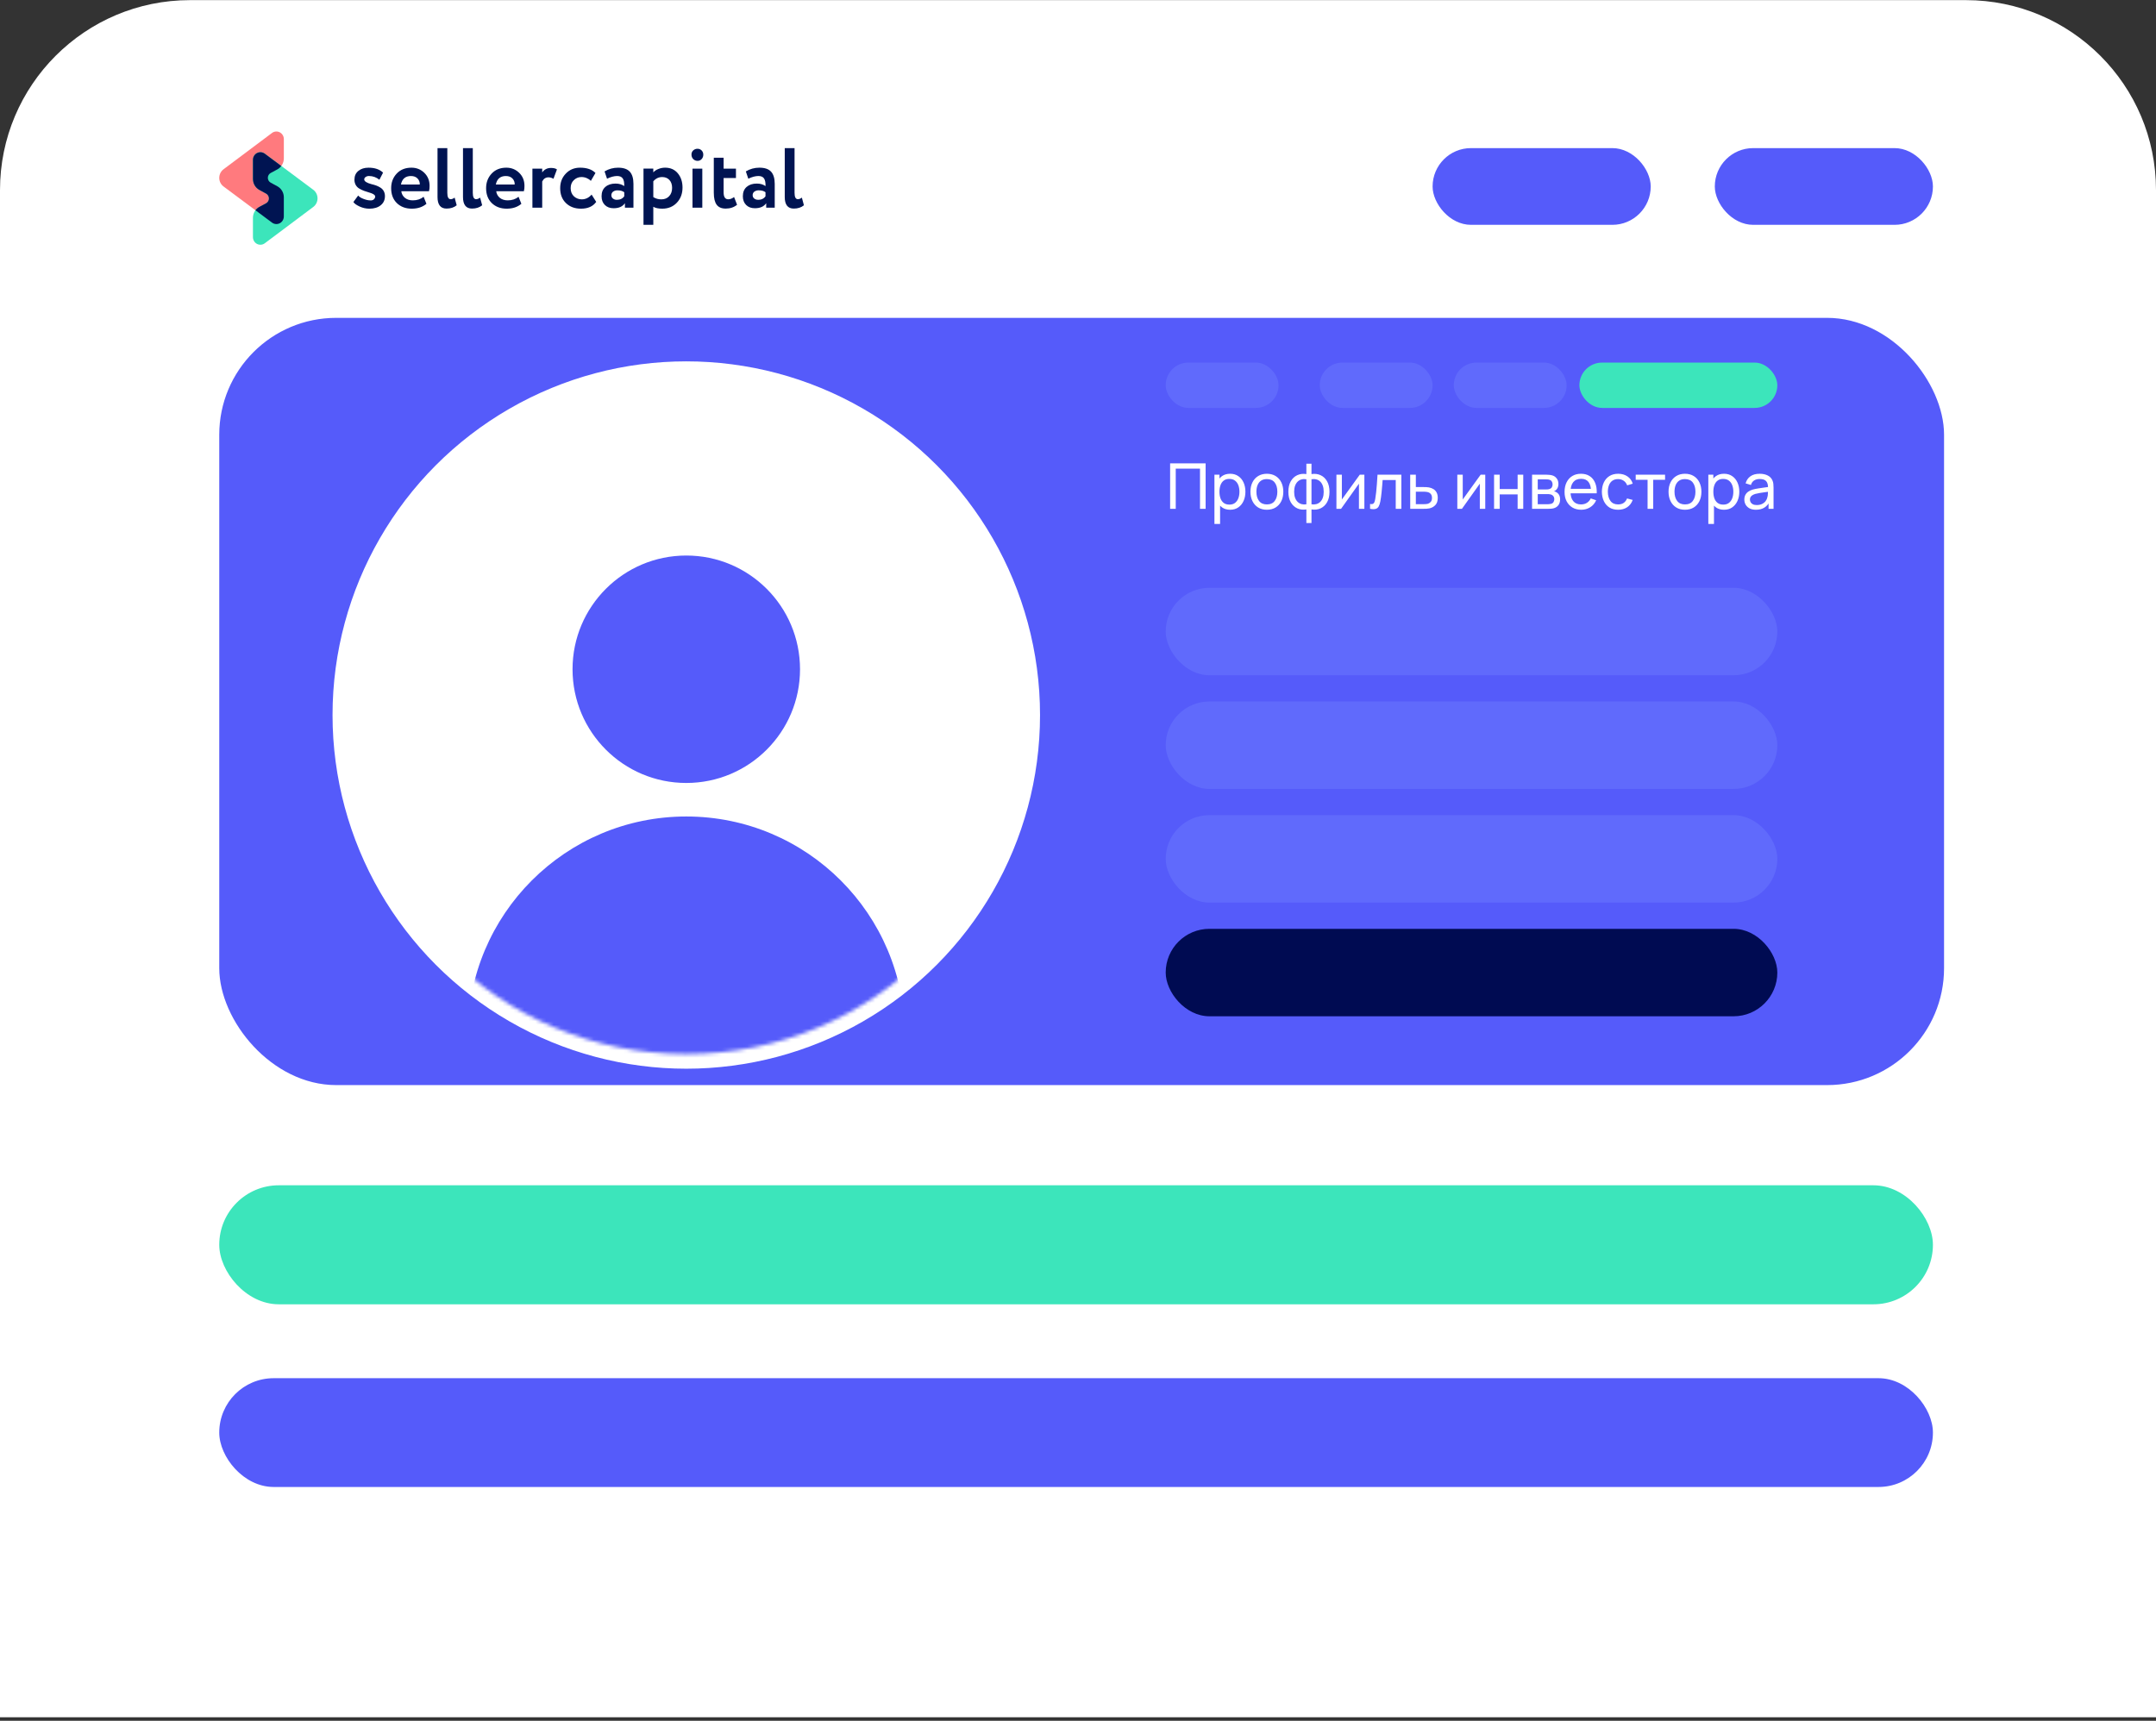<?xml version="1.0" encoding="UTF-8"?> <svg xmlns="http://www.w3.org/2000/svg" width="590" height="471" viewBox="0 0 590 471" fill="none"><rect x="0" y="0" width="590" height="471" fill="#333333" stroke="none"/><path d="M0 52.035C0 23.316 23.281 0.035 52 0.035L538 0.035C566.719 0.035 590 23.316 590 52.035V470.035L0 470.035L0 52.035Z" fill="white"></path><g clip-path="url(#clip0_1017_1632)"><path fill-rule="evenodd" clip-rule="evenodd" d="M96.997 49.153C96.997 48.153 97.355 47.361 98.07 46.776C98.785 46.191 99.71 45.898 100.845 45.897C102.554 45.897 103.882 46.349 104.827 47.253L103.824 49.199C103.019 48.534 102.015 48.173 100.98 48.176C100.649 48.163 100.322 48.259 100.047 48.449C99.799 48.632 99.674 48.85 99.674 49.097C99.674 49.622 100.335 50.057 101.656 50.405C102.09 50.503 102.518 50.626 102.939 50.775C103.341 50.925 103.727 51.116 104.092 51.345C104.476 51.579 104.794 51.91 105.014 52.308C105.237 52.731 105.349 53.206 105.34 53.687C105.34 54.732 104.955 55.563 104.186 56.182C103.417 56.801 102.386 57.114 101.094 57.122C100.169 57.12 99.255 56.917 98.412 56.527C97.527 56.116 96.96 55.706 96.711 55.295L98.016 53.514C98.311 53.877 98.8 54.186 99.485 54.441C100.184 54.709 100.783 54.844 101.281 54.844C101.886 54.908 102.314 54.706 102.563 54.239C102.813 53.771 102.649 53.387 102.073 53.085C101.725 52.915 101.361 52.779 100.987 52.681C100.497 52.536 100.047 52.39 99.635 52.241C99.203 52.077 98.783 51.88 98.381 51.65C97.962 51.421 97.612 51.08 97.367 50.664C97.108 50.205 96.979 49.681 96.995 49.152L96.997 49.153ZM115.928 53.858L116.697 55.783C115.651 56.672 114.314 57.117 112.685 57.117C111.006 57.117 109.638 56.602 108.582 55.572C107.556 54.557 107.043 53.202 107.042 51.505C107.042 49.921 107.548 48.59 108.558 47.513C109.568 46.436 110.913 45.896 112.592 45.895C113.975 45.895 115.149 46.363 116.112 47.3C117.075 48.236 117.557 49.424 117.56 50.865C117.577 51.363 117.522 51.861 117.396 52.343H109.818C109.857 52.703 109.968 53.05 110.142 53.365C110.317 53.679 110.551 53.955 110.833 54.175C111.396 54.617 112.106 54.838 112.965 54.839C114.132 54.839 115.119 54.515 115.926 53.867L115.928 53.858ZM112.474 48.178C110.95 48.178 110.033 48.955 109.722 50.507H114.875C114.893 50.198 114.846 49.888 114.736 49.599C114.626 49.309 114.457 49.048 114.239 48.831C113.801 48.396 113.214 48.18 112.478 48.183L112.474 48.178ZM119.729 53.905V40.539H122.412V52.788C122.412 53.938 122.715 54.517 123.32 54.523C123.663 54.523 124.028 54.38 124.416 54.092L124.976 56.187C124.246 56.789 123.321 57.09 122.201 57.09C120.552 57.09 119.728 56.029 119.728 53.906L119.729 53.905ZM126.701 53.905V40.539H129.383V52.788C129.383 53.938 129.685 54.517 130.291 54.523C130.632 54.523 130.997 54.38 131.387 54.092L131.947 56.187C131.216 56.789 130.291 57.09 129.171 57.09C127.524 57.09 126.7 56.029 126.7 53.906L126.701 53.905ZM141.905 53.857L142.675 55.782C141.635 56.671 140.298 57.117 138.665 57.117C136.986 57.117 135.618 56.602 134.563 55.572C133.537 54.557 133.024 53.202 133.024 51.505C133.024 49.921 133.529 48.59 134.54 47.513C135.55 46.436 136.888 45.896 138.553 45.895C139.936 45.895 141.11 46.363 142.074 47.3C143.039 48.236 143.521 49.424 143.522 50.865C143.539 51.363 143.484 51.861 143.359 52.343H135.794C135.834 52.703 135.944 53.05 136.119 53.364C136.293 53.679 136.528 53.955 136.808 54.175C137.371 54.617 138.083 54.838 138.942 54.839C140.107 54.839 141.094 54.515 141.903 53.867L141.905 53.857ZM138.443 48.178C136.921 48.178 136.002 48.955 135.687 50.507H140.846C140.865 50.198 140.817 49.887 140.708 49.598C140.598 49.309 140.428 49.047 140.21 48.831C139.769 48.396 139.183 48.18 138.451 48.183L138.443 48.178ZM148.375 56.852H145.698V46.155H148.378V47.2C148.954 46.378 149.755 45.967 150.78 45.967C151.51 45.967 152.054 46.102 152.412 46.372L151.457 48.938C151.05 48.683 150.582 48.544 150.103 48.538C149.326 48.538 148.751 48.918 148.378 49.679V56.856L148.375 56.852ZM161.897 53.264L163.156 55.26C162.271 56.498 160.881 57.117 158.987 57.117C157.29 57.117 155.915 56.602 154.86 55.572C153.814 54.557 153.293 53.202 153.297 51.505C153.297 49.905 153.811 48.574 154.837 47.513C155.862 46.434 157.16 45.895 158.73 45.895C160.595 45.895 162.003 46.378 162.953 47.344L161.691 49.505C161.345 49.163 160.936 48.895 160.487 48.715C160.039 48.536 159.56 48.449 159.079 48.459C158.311 48.455 157.573 48.763 157.027 49.314C156.452 49.853 156.164 50.582 156.164 51.501C156.164 52.419 156.46 53.164 157.051 53.735C157.639 54.276 158.404 54.573 159.196 54.566C160.241 54.566 161.143 54.131 161.901 53.259L161.897 53.264ZM166.121 48.915L165.441 46.917C166.564 46.24 167.847 45.887 169.152 45.897C170.612 45.897 171.676 46.261 172.345 46.989C173.013 47.717 173.347 48.833 173.347 50.338V56.85H171.012V55.618C170.391 56.537 169.358 56.997 167.911 56.997C166.917 56.997 166.121 56.699 165.522 56.104C164.924 55.51 164.624 54.714 164.622 53.716C164.622 52.607 164.972 51.751 165.672 51.149C166.372 50.547 167.297 50.246 168.447 50.247C169.396 50.247 170.188 50.477 170.825 50.936C170.856 49.986 170.72 49.287 170.418 48.841C170.115 48.395 169.598 48.173 168.867 48.176C168.063 48.176 167.146 48.422 166.116 48.915H166.121ZM168.801 54.69C169.702 54.69 170.379 54.366 170.83 53.717V52.622C170.393 52.273 169.779 52.099 168.988 52.099C168.556 52.08 168.13 52.205 167.775 52.456C167.625 52.566 167.504 52.713 167.423 52.883C167.339 53.052 167.298 53.239 167.302 53.428C167.298 53.604 167.333 53.778 167.406 53.938C167.48 54.097 167.59 54.236 167.727 54.343C168.034 54.582 168.413 54.704 168.799 54.688L168.801 54.69ZM178.78 61.535H176.096V46.154H178.777V47.176C179.168 46.763 179.647 46.446 180.176 46.251C180.762 46.013 181.387 45.892 182.017 45.894C183.465 45.894 184.616 46.4 185.468 47.414C186.337 48.444 186.772 49.751 186.774 51.335C186.774 52.999 186.261 54.377 185.235 55.471C184.21 56.564 182.874 57.113 181.228 57.117C180.169 57.117 179.353 56.943 178.781 56.594V61.539L178.78 61.535ZM181.181 48.463C180.248 48.463 179.447 48.851 178.78 49.627V53.95C179.444 54.369 180.213 54.583 180.994 54.566C181.879 54.566 182.59 54.274 183.127 53.688C183.665 53.102 183.93 52.34 183.924 51.403C183.924 50.516 183.679 49.803 183.19 49.264C182.701 48.725 182.03 48.456 181.176 48.457L181.181 48.463ZM192.189 56.852H189.507V46.155H192.189V56.852ZM189.227 42.311C189.22 42.095 189.26 41.879 189.343 41.68C189.426 41.481 189.552 41.303 189.71 41.159C190.042 40.859 190.474 40.702 190.916 40.719C191.121 40.719 191.323 40.761 191.511 40.842C191.7 40.922 191.87 41.039 192.014 41.187C192.157 41.336 192.27 41.511 192.345 41.705C192.421 41.898 192.458 42.105 192.454 42.314C192.463 42.54 192.427 42.766 192.349 42.978C192.271 43.19 192.153 43.384 192 43.548C191.861 43.7 191.693 43.821 191.506 43.903C191.32 43.986 191.119 44.028 190.916 44.026C190.695 44.034 190.475 43.996 190.268 43.913C190.062 43.832 189.873 43.708 189.715 43.551C189.554 43.391 189.429 43.199 189.346 42.987C189.262 42.775 189.224 42.547 189.232 42.319L189.227 42.311ZM195.335 52.786V43.174H198.019V46.158H201.397V48.724H198.019V52.622C198.019 53.906 198.438 54.548 199.277 54.548C199.806 54.548 200.342 54.343 200.886 53.932L201.703 56.047C200.846 56.744 199.812 57.093 198.602 57.093C197.467 57.093 196.639 56.74 196.118 56.034C195.598 55.328 195.338 54.248 195.338 52.793L195.335 52.786ZM204.777 48.913L204.102 46.916C205.224 46.238 206.507 45.885 207.811 45.895C209.273 45.895 210.338 46.259 211.006 46.988C211.674 47.716 212.008 48.833 212.008 50.337V56.847H209.674V55.616C209.05 56.536 208.016 56.995 206.573 56.995C205.576 56.995 204.779 56.698 204.182 56.103C203.586 55.508 203.286 54.712 203.285 53.715C203.285 52.606 203.635 51.75 204.334 51.148C205.034 50.546 205.959 50.245 207.11 50.246C208.058 50.246 208.851 50.476 209.488 50.935C209.519 49.984 209.383 49.286 209.08 48.84C208.778 48.394 208.261 48.172 207.53 48.175C206.725 48.175 205.807 48.421 204.774 48.914L204.777 48.913ZM207.454 54.697C208.356 54.697 209.032 54.373 209.482 53.725V52.616C209.045 52.267 208.432 52.093 207.641 52.093C207.211 52.075 206.788 52.2 206.434 52.449C206.284 52.56 206.163 52.706 206.082 52.876C206 53.045 205.961 53.233 205.968 53.422C205.963 53.598 205.998 53.773 206.072 53.932C206.145 54.091 206.255 54.23 206.392 54.337C206.699 54.575 207.078 54.697 207.463 54.682L207.454 54.697ZM214.752 53.912V40.539H217.433V52.788C217.433 53.938 217.736 54.517 218.343 54.523C218.683 54.523 219.048 54.38 219.437 54.092L219.997 56.187C219.266 56.789 218.341 57.09 217.222 57.09C215.574 57.09 214.75 56.03 214.75 53.911L214.752 53.912Z" fill="#001452"></path><path fill-rule="evenodd" clip-rule="evenodd" d="M74.435 60.931L61.17 51.04C60.807 50.77 60.513 50.415 60.309 50.006C60.106 49.597 60 49.145 60 48.686C60 48.227 60.106 47.775 60.309 47.366C60.513 46.957 60.807 46.602 61.17 46.332L74.431 36.396C74.735 36.168 75.094 36.031 75.469 35.999C75.845 35.968 76.221 36.043 76.557 36.217C76.893 36.39 77.175 36.656 77.372 36.983C77.569 37.311 77.674 37.688 77.674 38.073V43.351C77.673 43.968 77.509 44.573 77.198 45.101C76.886 45.63 76.44 46.062 75.907 46.351L74.078 47.337C73.843 47.465 73.647 47.655 73.51 47.888C73.373 48.12 73.3 48.387 73.3 48.658C73.3 48.93 73.373 49.196 73.51 49.429C73.647 49.662 73.843 49.852 74.078 49.979L75.919 50.984C76.451 51.275 76.895 51.709 77.205 52.239C77.514 52.769 77.676 53.375 77.674 53.992V59.254C77.673 59.638 77.569 60.014 77.372 60.341C77.175 60.668 76.893 60.933 76.558 61.107C76.223 61.28 75.847 61.356 75.472 61.325C75.097 61.294 74.738 61.157 74.435 60.931Z" fill="#FF7A7E"></path><path fill-rule="evenodd" clip-rule="evenodd" d="M72.459 42.049L85.724 51.941C86.086 52.211 86.381 52.566 86.584 52.974C86.788 53.383 86.894 53.836 86.894 54.294C86.894 54.753 86.788 55.205 86.584 55.614C86.381 56.023 86.086 56.377 85.724 56.648L72.462 66.584C72.159 66.812 71.799 66.949 71.424 66.981C71.049 67.012 70.672 66.937 70.336 66.763C70.001 66.589 69.718 66.324 69.521 65.996C69.324 65.669 69.22 65.291 69.22 64.907V59.629C69.22 59.012 69.384 58.407 69.695 57.878C70.007 57.35 70.453 56.917 70.987 56.628L72.816 55.642C73.05 55.515 73.247 55.324 73.384 55.092C73.521 54.859 73.593 54.592 73.593 54.321C73.593 54.049 73.521 53.783 73.384 53.55C73.247 53.317 73.05 53.127 72.816 52.999L70.978 51.989C70.447 51.699 70.002 51.267 69.692 50.739C69.382 50.211 69.219 49.607 69.219 48.992V43.73C69.219 43.346 69.323 42.969 69.52 42.641C69.716 42.314 69.998 42.048 70.334 41.874C70.669 41.7 71.045 41.624 71.42 41.655C71.795 41.686 72.155 41.822 72.459 42.049Z" fill="#3CE5BB"></path><path fill-rule="evenodd" clip-rule="evenodd" d="M72.815 55.635L70.985 56.62C70.565 56.848 70.198 57.166 69.908 57.551L74.433 60.925C74.737 61.152 75.096 61.288 75.471 61.319C75.846 61.35 76.222 61.274 76.557 61.1C76.893 60.926 77.174 60.66 77.371 60.333C77.568 60.005 77.672 59.628 77.671 59.244V53.992C77.671 53.377 77.508 52.773 77.198 52.245C76.888 51.717 76.445 51.285 75.913 50.995L74.072 49.991C73.837 49.863 73.641 49.673 73.504 49.44C73.367 49.208 73.295 48.941 73.295 48.67C73.295 48.398 73.367 48.132 73.504 47.899C73.641 47.666 73.837 47.476 74.072 47.349L75.901 46.363C76.321 46.135 76.689 45.817 76.979 45.432L72.454 42.057C72.151 41.832 71.793 41.697 71.419 41.667C71.046 41.636 70.671 41.712 70.337 41.884C70.003 42.057 69.721 42.32 69.524 42.646C69.327 42.971 69.221 43.345 69.219 43.728V48.99C69.219 49.605 69.382 50.209 69.692 50.737C70.001 51.265 70.445 51.697 70.977 51.987L72.817 52.991C73.052 53.119 73.248 53.31 73.385 53.543C73.521 53.776 73.593 54.042 73.593 54.314C73.593 54.585 73.52 54.852 73.383 55.084C73.246 55.317 73.049 55.507 72.815 55.635Z" fill="#001452"></path></g><rect x="60" y="87" width="472" height="210" rx="32" fill="#555BFA"></rect><rect x="60" y="324.426" width="468.953" height="32.574" rx="16.287" fill="#3CE5BB"></rect><rect x="469.266" y="40.539" width="59.688" height="21" rx="10.5" fill="#555BFA"></rect><rect x="392.039" y="40.539" width="59.688" height="21" rx="10.5" fill="#555BFA"></rect><rect x="60" y="377.227" width="468.953" height="29.773" rx="14.887" fill="#555BFA"></rect><rect x="319" y="160.887" width="167.375" height="23.938" rx="11.969" fill="#606AFC"></rect><rect x="319" y="192" width="167.375" height="23.938" rx="11.969" fill="#606AFC"></rect><rect x="319" y="223.113" width="167.375" height="23.938" rx="11.969" fill="#606AFC"></rect><rect x="432.211" y="99.242" width="54.164" height="12.41" rx="6.205" fill="#3CE5BB"></rect><rect x="397.836" y="99.242" width="30.883" height="12.41" rx="6.205" fill="#606AFC"></rect><rect x="361.156" y="99.242" width="30.883" height="12.41" rx="6.205" fill="#606AFC"></rect><rect x="319" y="99.242" width="30.883" height="12.41" rx="6.205" fill="#606AFC"></rect><rect x="319" y="254.227" width="167.375" height="23.938" rx="11.969" fill="#000B52"></rect><path d="M320.21 139.266V126.822H329.923V139.266H328.385V128.282H321.748V139.266H320.21ZM336.631 139.525C335.755 139.525 335.018 139.309 334.419 138.877C333.82 138.439 333.365 137.848 333.053 137.105C332.748 136.356 332.595 135.518 332.595 134.591C332.595 133.652 332.748 132.81 333.053 132.067C333.365 131.324 333.82 130.739 334.419 130.313C335.024 129.887 335.764 129.674 336.64 129.674C337.504 129.674 338.247 129.89 338.869 130.322C339.497 130.748 339.978 131.333 340.312 132.076C340.646 132.819 340.813 133.657 340.813 134.591C340.813 135.524 340.646 136.362 340.312 137.105C339.978 137.848 339.497 138.439 338.869 138.877C338.247 139.309 337.501 139.525 336.631 139.525ZM332.336 143.413V129.933H333.71V136.803H333.883V143.413H332.336ZM336.441 138.116C337.057 138.116 337.567 137.961 337.97 137.65C338.374 137.339 338.676 136.918 338.878 136.388C339.079 135.852 339.18 135.253 339.18 134.591C339.18 133.934 339.079 133.341 338.878 132.81C338.682 132.28 338.377 131.86 337.962 131.549C337.553 131.238 337.031 131.082 336.398 131.082C335.793 131.082 335.292 131.232 334.894 131.532C334.497 131.825 334.2 132.237 334.004 132.767C333.808 133.292 333.71 133.899 333.71 134.591C333.71 135.27 333.805 135.878 333.995 136.414C334.191 136.944 334.491 137.362 334.894 137.667C335.297 137.967 335.813 138.116 336.441 138.116ZM346.683 139.525C345.755 139.525 344.955 139.315 344.281 138.894C343.612 138.473 343.097 137.892 342.734 137.148C342.371 136.405 342.189 135.553 342.189 134.591C342.189 133.611 342.374 132.753 342.742 132.015C343.111 131.278 343.632 130.705 344.306 130.296C344.981 129.881 345.773 129.674 346.683 129.674C347.616 129.674 348.42 129.884 349.094 130.304C349.768 130.719 350.283 131.298 350.641 132.041C351.004 132.779 351.185 133.629 351.185 134.591C351.185 135.564 351.004 136.423 350.641 137.166C350.278 137.903 349.759 138.482 349.085 138.903C348.411 139.317 347.61 139.525 346.683 139.525ZM346.683 138.064C347.651 138.064 348.371 137.742 348.843 137.097C349.316 136.451 349.552 135.616 349.552 134.591C349.552 133.536 349.313 132.698 348.835 132.076C348.356 131.448 347.639 131.134 346.683 131.134C346.032 131.134 345.496 131.281 345.076 131.575C344.655 131.869 344.341 132.275 344.134 132.793C343.926 133.312 343.823 133.911 343.823 134.591C343.823 135.639 344.065 136.48 344.548 137.114C345.032 137.748 345.744 138.064 346.683 138.064ZM357.495 143.154V139.438C356.585 139.582 355.755 139.485 355.006 139.145C354.263 138.799 353.669 138.243 353.226 137.477C352.788 136.705 352.569 135.749 352.569 134.608C352.569 133.461 352.788 132.502 353.226 131.73C353.669 130.958 354.263 130.402 355.006 130.063C355.755 129.717 356.585 129.616 357.495 129.76V126.917H358.895V129.76C359.805 129.616 360.632 129.717 361.375 130.063C362.124 130.402 362.717 130.958 363.155 131.73C363.598 132.502 363.82 133.461 363.82 134.608C363.82 135.749 363.598 136.705 363.155 137.477C362.717 138.243 362.124 138.799 361.375 139.145C360.632 139.485 359.805 139.582 358.895 139.438V143.154H357.495ZM357.495 138.03V131.177C357.028 131.097 356.593 131.111 356.19 131.22C355.787 131.324 355.432 131.52 355.127 131.808C354.822 132.096 354.583 132.473 354.41 132.94C354.237 133.407 354.151 133.963 354.151 134.608C354.151 135.247 354.237 135.8 354.41 136.267C354.588 136.734 354.83 137.111 355.136 137.399C355.447 137.681 355.804 137.877 356.207 137.987C356.61 138.09 357.04 138.105 357.495 138.03ZM358.895 138.03C359.35 138.105 359.779 138.09 360.182 137.987C360.585 137.883 360.943 137.69 361.254 137.408C361.565 137.12 361.807 136.742 361.98 136.276C362.152 135.809 362.239 135.253 362.239 134.608C362.239 133.957 362.152 133.398 361.98 132.931C361.813 132.465 361.576 132.088 361.271 131.799C360.966 131.511 360.609 131.316 360.2 131.212C359.796 131.108 359.361 131.097 358.895 131.177V138.03ZM373.368 129.933V139.266H371.882V132.387L366.991 139.266H365.72V129.933H367.207V136.716L372.106 129.933H373.368ZM374.924 139.266V137.943C375.27 138.007 375.532 137.995 375.71 137.909C375.895 137.817 376.03 137.658 376.117 137.434C376.209 137.203 376.284 136.915 376.341 136.57C376.439 136.022 376.523 135.412 376.592 134.738C376.667 134.064 376.733 133.326 376.791 132.525C376.854 131.719 376.912 130.855 376.963 129.933H383.488V139.266H381.95V131.393H378.363C378.329 131.923 378.286 132.468 378.234 133.027C378.188 133.585 378.139 134.13 378.087 134.66C378.035 135.184 377.977 135.674 377.914 136.129C377.856 136.578 377.793 136.967 377.724 137.295C377.614 137.86 377.462 138.312 377.266 138.652C377.07 138.986 376.788 139.202 376.419 139.3C376.05 139.404 375.552 139.392 374.924 139.266ZM385.915 139.266L385.906 129.933H387.453V133.312H389.466C389.737 133.312 390.014 133.317 390.296 133.329C390.578 133.341 390.823 133.366 391.031 133.407C391.514 133.499 391.938 133.66 392.301 133.891C392.664 134.121 392.946 134.435 393.148 134.833C393.349 135.224 393.45 135.711 393.45 136.293C393.45 137.1 393.24 137.739 392.819 138.211C392.405 138.678 391.86 138.989 391.186 139.145C390.956 139.196 390.691 139.231 390.391 139.248C390.097 139.26 389.818 139.266 389.553 139.266H385.915ZM387.453 137.995H389.579C389.752 137.995 389.945 137.99 390.158 137.978C390.371 137.967 390.561 137.938 390.728 137.892C391.022 137.805 391.284 137.635 391.514 137.382C391.751 137.128 391.869 136.765 391.869 136.293C391.869 135.815 391.754 135.446 391.523 135.187C391.298 134.928 391.002 134.758 390.633 134.677C390.466 134.637 390.29 134.611 390.106 134.599C389.922 134.588 389.746 134.582 389.579 134.582H387.453V137.995ZM406.448 129.933V139.266H404.962V132.387L400.071 139.266H398.801V129.933H400.287V136.716L405.187 129.933H406.448ZM408.86 139.266V129.933H410.398V133.865H415.306V129.933H416.845V139.266H415.306V135.325H410.398V139.266H408.86ZM419.257 139.266V129.933H423.232C423.468 129.933 423.721 129.947 423.992 129.976C424.269 129.999 424.519 130.042 424.744 130.106C425.245 130.238 425.657 130.512 425.98 130.927C426.308 131.336 426.472 131.854 426.472 132.482C426.472 132.834 426.417 133.139 426.308 133.398C426.204 133.657 426.054 133.882 425.859 134.072C425.772 134.159 425.677 134.236 425.573 134.305C425.47 134.375 425.366 134.429 425.262 134.47C425.464 134.504 425.669 134.582 425.876 134.703C426.204 134.882 426.461 135.132 426.645 135.455C426.835 135.777 426.93 136.189 426.93 136.69C426.93 137.324 426.777 137.848 426.472 138.263C426.167 138.672 425.746 138.955 425.211 139.11C424.986 139.173 424.738 139.217 424.467 139.24C424.197 139.257 423.934 139.266 423.681 139.266H419.257ZM420.812 138.013H423.595C423.716 138.013 423.86 138.001 424.027 137.978C424.199 137.955 424.352 137.926 424.485 137.892C424.784 137.805 425 137.644 425.133 137.408C425.271 137.172 425.34 136.915 425.34 136.639C425.34 136.27 425.236 135.97 425.029 135.74C424.827 135.509 424.56 135.365 424.225 135.308C424.104 135.273 423.972 135.253 423.828 135.247C423.69 135.242 423.566 135.239 423.456 135.239H420.812V138.013ZM420.812 133.968H423.128C423.289 133.968 423.459 133.96 423.638 133.943C423.816 133.919 423.972 133.882 424.104 133.83C424.369 133.732 424.562 133.571 424.683 133.346C424.81 133.116 424.874 132.865 424.874 132.594C424.874 132.295 424.804 132.033 424.666 131.808C424.534 131.578 424.329 131.419 424.053 131.333C423.868 131.264 423.661 131.226 423.43 131.22C423.206 131.209 423.062 131.203 422.998 131.203H420.812V133.968ZM432.71 139.525C431.794 139.525 430.994 139.323 430.308 138.92C429.628 138.511 429.098 137.943 428.718 137.218C428.338 136.486 428.148 135.633 428.148 134.66C428.148 133.64 428.335 132.759 428.709 132.015C429.084 131.267 429.605 130.69 430.273 130.287C430.947 129.878 431.737 129.674 432.641 129.674C433.58 129.674 434.378 129.89 435.035 130.322C435.697 130.754 436.193 131.37 436.521 132.171C436.855 132.972 436.999 133.925 436.953 135.031H435.398V134.478C435.381 133.332 435.147 132.476 434.698 131.912C434.248 131.341 433.58 131.056 432.693 131.056C431.742 131.056 431.019 131.362 430.524 131.972C430.029 132.583 429.781 133.459 429.781 134.599C429.781 135.7 430.029 136.552 430.524 137.157C431.019 137.762 431.725 138.064 432.641 138.064C433.258 138.064 433.793 137.923 434.248 137.641C434.704 137.359 435.061 136.953 435.32 136.423L436.798 136.932C436.435 137.756 435.887 138.396 435.156 138.851C434.43 139.3 433.615 139.525 432.71 139.525ZM429.262 135.031V133.796H436.158V135.031H429.262ZM442.809 139.525C441.864 139.525 441.061 139.315 440.398 138.894C439.741 138.468 439.24 137.883 438.894 137.14C438.549 136.397 438.37 135.55 438.359 134.599C438.37 133.626 438.552 132.77 438.903 132.033C439.26 131.29 439.77 130.711 440.433 130.296C441.095 129.881 441.893 129.674 442.826 129.674C443.811 129.674 444.658 129.916 445.367 130.4C446.081 130.883 446.559 131.546 446.801 132.387L445.28 132.845C445.085 132.304 444.765 131.883 444.321 131.583C443.883 131.284 443.379 131.134 442.809 131.134C442.17 131.134 441.642 131.284 441.228 131.583C440.813 131.877 440.505 132.286 440.303 132.81C440.101 133.329 439.998 133.925 439.992 134.599C440.003 135.636 440.243 136.474 440.709 137.114C441.182 137.748 441.881 138.064 442.809 138.064C443.42 138.064 443.927 137.926 444.33 137.65C444.733 137.367 445.038 136.961 445.246 136.431L446.801 136.837C446.479 137.707 445.975 138.373 445.289 138.834C444.604 139.294 443.777 139.525 442.809 139.525ZM450.868 139.266V131.333H447.618V129.933H455.655V131.333H452.406V139.266H450.868ZM461.097 139.525C460.17 139.525 459.369 139.315 458.695 138.894C458.026 138.473 457.511 137.892 457.148 137.148C456.785 136.405 456.604 135.553 456.604 134.591C456.604 133.611 456.788 132.753 457.157 132.015C457.525 131.278 458.047 130.705 458.721 130.296C459.395 129.881 460.187 129.674 461.097 129.674C462.03 129.674 462.834 129.884 463.508 130.304C464.182 130.719 464.698 131.298 465.055 132.041C465.418 132.779 465.599 133.629 465.599 134.591C465.599 135.564 465.418 136.423 465.055 137.166C464.692 137.903 464.173 138.482 463.499 138.903C462.825 139.317 462.025 139.525 461.097 139.525ZM461.097 138.064C462.065 138.064 462.785 137.742 463.257 137.097C463.73 136.451 463.966 135.616 463.966 134.591C463.966 133.536 463.727 132.698 463.249 132.076C462.771 131.448 462.053 131.134 461.097 131.134C460.446 131.134 459.91 131.281 459.49 131.575C459.069 131.869 458.755 132.275 458.548 132.793C458.34 133.312 458.237 133.911 458.237 134.591C458.237 135.639 458.479 136.48 458.963 137.114C459.447 137.748 460.158 138.064 461.097 138.064ZM471.788 139.525C470.912 139.525 470.175 139.309 469.576 138.877C468.977 138.439 468.521 137.848 468.21 137.105C467.905 136.356 467.752 135.518 467.752 134.591C467.752 133.652 467.905 132.81 468.21 132.067C468.521 131.324 468.977 130.739 469.576 130.313C470.181 129.887 470.921 129.674 471.797 129.674C472.661 129.674 473.404 129.89 474.026 130.322C474.654 130.748 475.135 131.333 475.469 132.076C475.803 132.819 475.97 133.657 475.97 134.591C475.97 135.524 475.803 136.362 475.469 137.105C475.135 137.848 474.654 138.439 474.026 138.877C473.404 139.309 472.658 139.525 471.788 139.525ZM467.493 143.413V129.933H468.867V136.803H469.04V143.413H467.493ZM471.598 138.116C472.214 138.116 472.724 137.961 473.127 137.65C473.531 137.339 473.833 136.918 474.035 136.388C474.236 135.852 474.337 135.253 474.337 134.591C474.337 133.934 474.236 133.341 474.035 132.81C473.839 132.28 473.534 131.86 473.119 131.549C472.71 131.238 472.188 131.082 471.555 131.082C470.95 131.082 470.449 131.232 470.051 131.532C469.654 131.825 469.357 132.237 469.161 132.767C468.965 133.292 468.867 133.899 468.867 134.591C468.867 135.27 468.962 135.878 469.152 136.414C469.348 136.944 469.648 137.362 470.051 137.667C470.454 137.967 470.97 138.116 471.598 138.116ZM480.518 139.525C479.821 139.525 479.236 139.398 478.763 139.145C478.297 138.885 477.943 138.546 477.701 138.125C477.464 137.704 477.346 137.244 477.346 136.742C477.346 136.253 477.438 135.829 477.623 135.472C477.813 135.109 478.078 134.81 478.418 134.573C478.758 134.331 479.164 134.141 479.636 134.003C480.08 133.882 480.575 133.778 481.123 133.692C481.676 133.6 482.234 133.516 482.799 133.441C483.364 133.366 483.891 133.294 484.38 133.225L483.827 133.545C483.845 132.715 483.678 132.102 483.326 131.704C482.98 131.307 482.381 131.108 481.529 131.108C480.964 131.108 480.469 131.238 480.042 131.497C479.622 131.75 479.325 132.165 479.152 132.741L477.692 132.301C477.917 131.483 478.352 130.84 478.997 130.374C479.642 129.907 480.492 129.674 481.546 129.674C482.393 129.674 483.119 129.826 483.724 130.132C484.334 130.431 484.772 130.886 485.037 131.497C485.17 131.785 485.253 132.099 485.288 132.439C485.322 132.773 485.34 133.124 485.34 133.493V139.266H483.974V137.028L484.294 137.235C483.943 137.99 483.45 138.56 482.816 138.946C482.188 139.332 481.422 139.525 480.518 139.525ZM480.751 138.237C481.304 138.237 481.782 138.139 482.185 137.943C482.594 137.742 482.923 137.48 483.171 137.157C483.418 136.829 483.58 136.472 483.654 136.086C483.741 135.798 483.787 135.478 483.793 135.126C483.804 134.769 483.81 134.496 483.81 134.305L484.346 134.539C483.845 134.608 483.352 134.674 482.868 134.738C482.384 134.801 481.926 134.87 481.494 134.945C481.062 135.014 480.673 135.098 480.328 135.196C480.074 135.276 479.835 135.38 479.61 135.507C479.391 135.633 479.213 135.798 479.075 135.999C478.942 136.195 478.876 136.44 478.876 136.734C478.876 136.987 478.939 137.229 479.066 137.46C479.198 137.69 479.4 137.877 479.671 138.021C479.947 138.165 480.307 138.237 480.751 138.237Z" fill="white"></path><circle cx="187.805" cy="195.711" r="94.805" fill="white" stroke="white" stroke-width="4"></circle><mask id="mask0_1017_1632" style="mask-type:alpha" maskUnits="userSpaceOnUse" x="95" y="102" width="186" height="187"><circle cx="187.805" cy="195.711" r="92.805" fill="white"></circle></mask><g mask="url(#mask0_1017_1632)"><circle cx="187.805" cy="183.18" r="31.126" fill="#555BFA"></circle><circle cx="187.806" cy="283.271" r="59.79" fill="#555BFA"></circle></g><defs><clipPath id="clip0_1017_1632"><rect width="160" height="31" fill="white" transform="translate(60 36)"></rect></clipPath></defs></svg> 